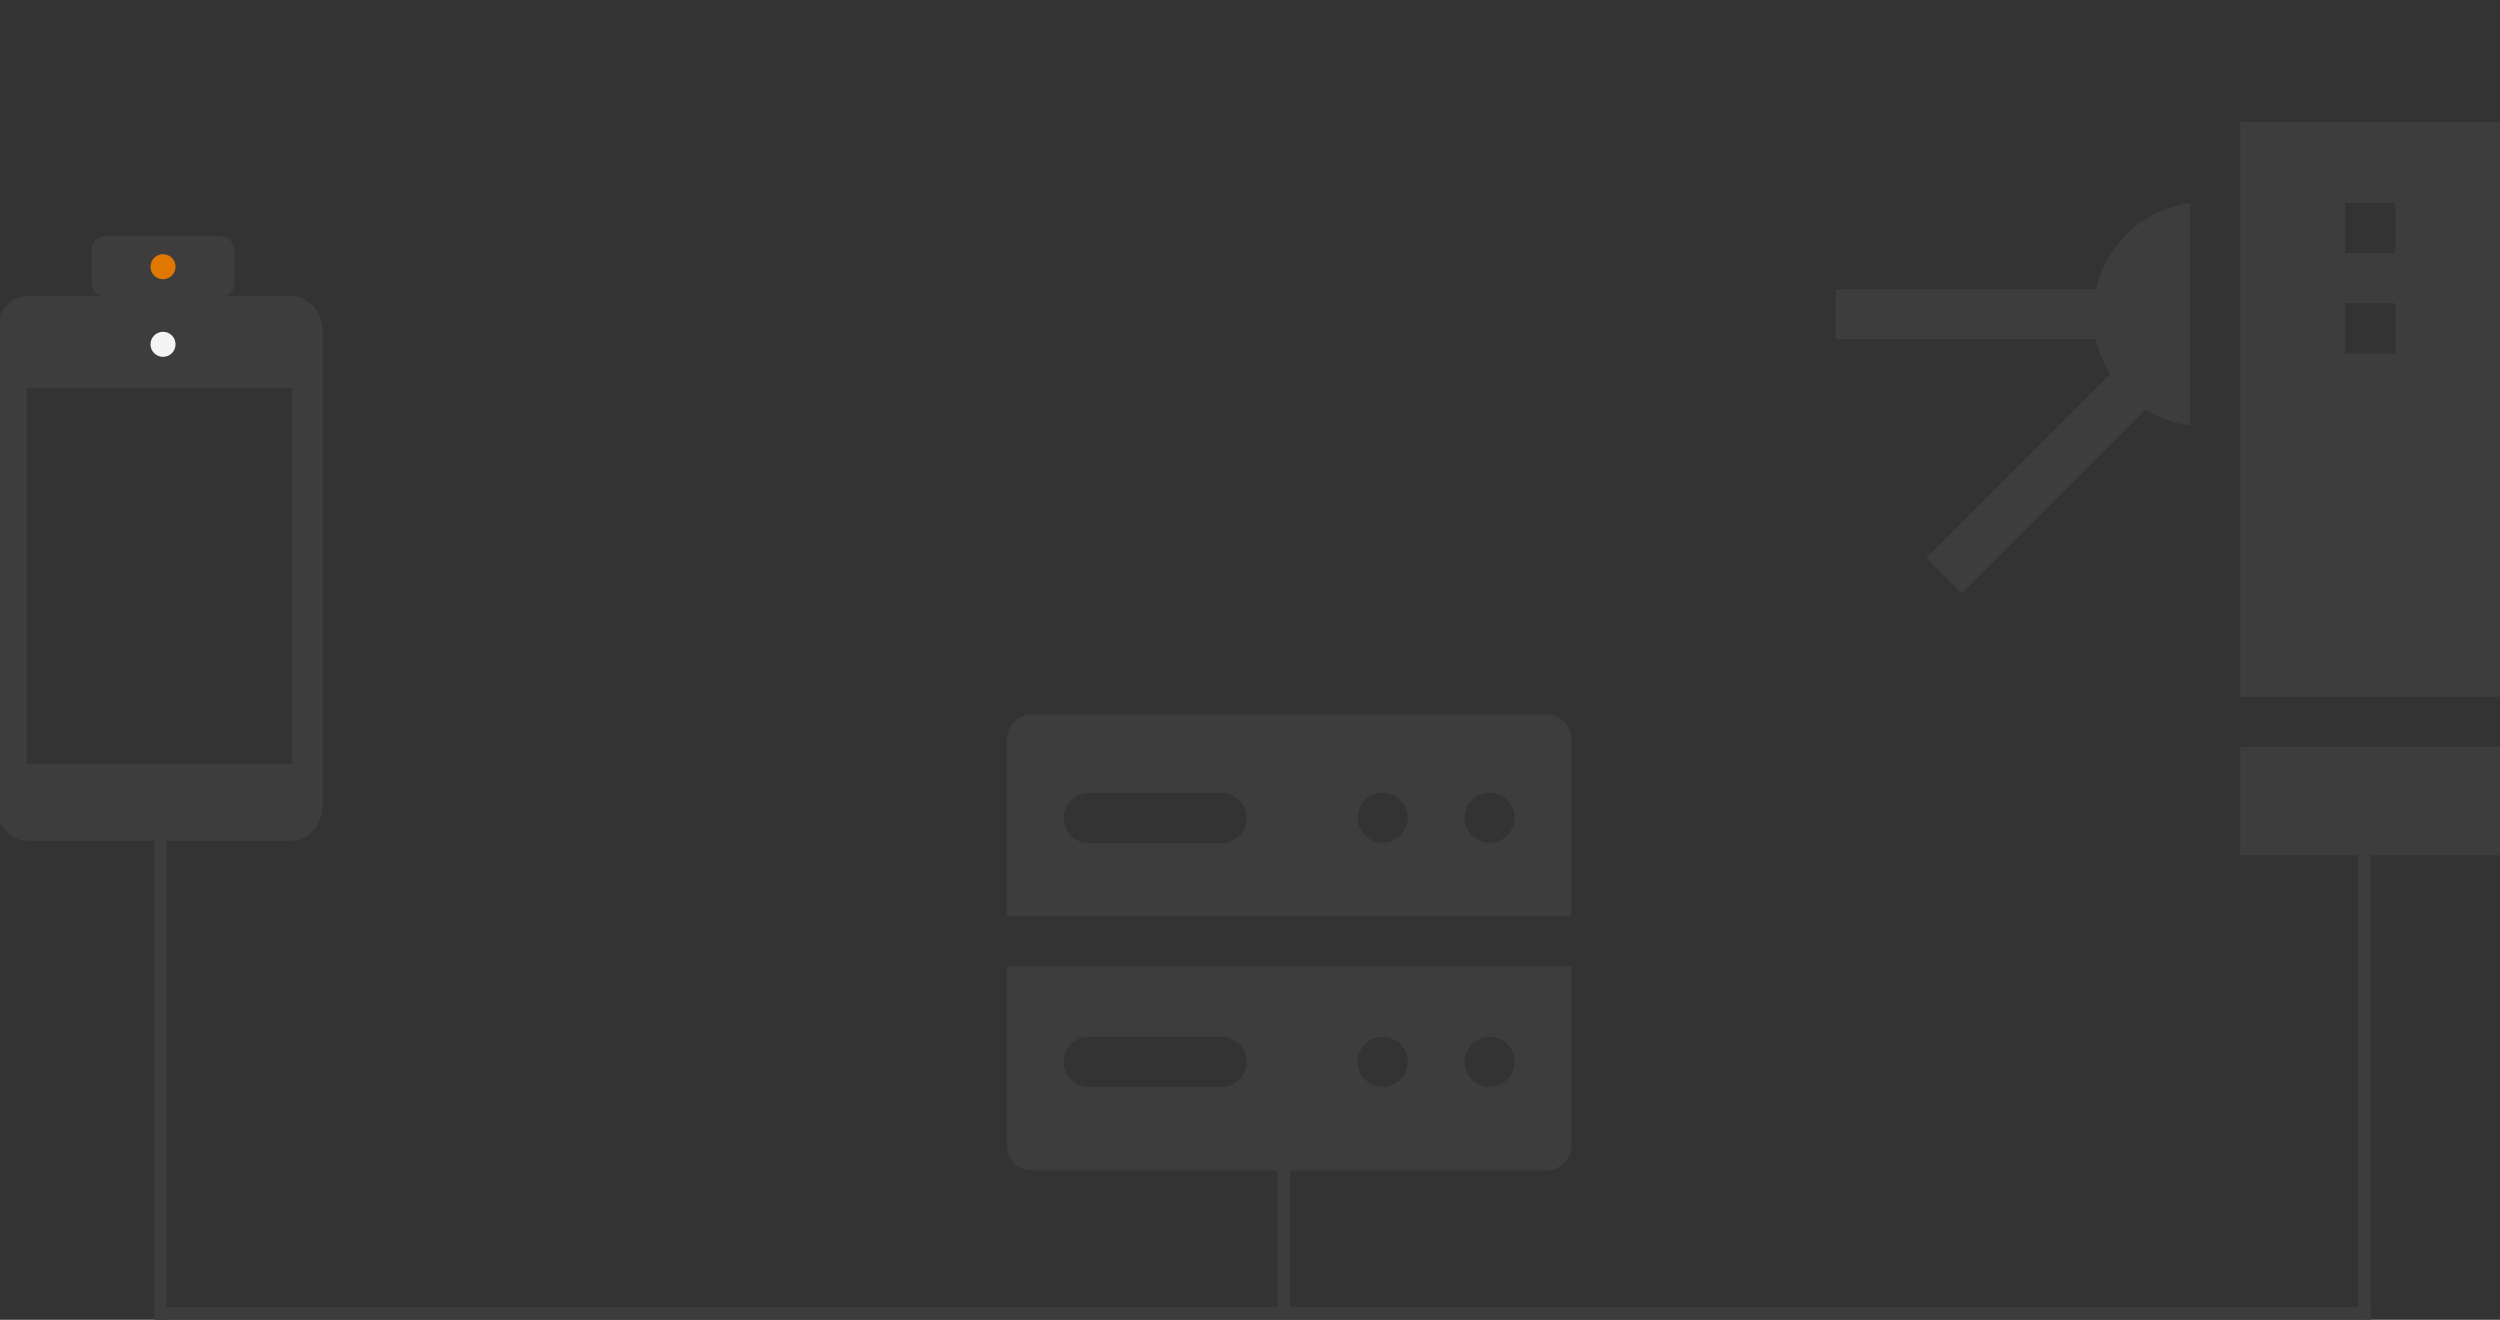 <?xml version="1.0" encoding="UTF-8" standalone="no"?> <!-- Created with Inkscape (http://www.inkscape.org/) --> <svg xmlns:dc="http://purl.org/dc/elements/1.1/" xmlns:cc="http://creativecommons.org/ns#" xmlns:rdf="http://www.w3.org/1999/02/22-rdf-syntax-ns#" xmlns:svg="http://www.w3.org/2000/svg" xmlns="http://www.w3.org/2000/svg" xmlns:sodipodi="http://sodipodi.sourceforge.net/DTD/sodipodi-0.dtd" xmlns:inkscape="http://www.inkscape.org/namespaces/inkscape" width="396.036mm" height="209.071mm" viewBox="0 0 396.036 209.071" id="svg8" inkscape:version="0.92.0 r15299" sodipodi:docname="tablet-server-scheme.svg"><rect x="0" y="0" width="396.036" height="209.071" fill="#333333" stroke="none"/> <defs id="defs2"></defs>  <g inkscape:label="Layer 1" inkscape:groupmode="layer" id="layer1" transform="translate(285.691,208.273)"> <path style="color:#000000;font-style:normal;font-variant:normal;font-weight:normal;font-stretch:normal;font-size:medium;line-height:normal;font-family:sans-serif;font-variant-ligatures:normal;font-variant-position:normal;font-variant-caps:normal;font-variant-numeric:normal;font-variant-alternates:normal;font-feature-settings:normal;text-indent:0;text-align:start;text-decoration:none;text-decoration-line:none;text-decoration-style:solid;text-decoration-color:#000000;letter-spacing:normal;word-spacing:normal;text-transform:none;writing-mode:lr-tb;direction:ltr;text-orientation:mixed;dominant-baseline:auto;baseline-shift:baseline;text-anchor:start;white-space:normal;shape-padding:0;clip-rule:nonzero;display:inline;overflow:visible;visibility:visible;opacity:1;isolation:auto;mix-blend-mode:normal;color-interpolation:sRGB;color-interpolation-filters:linearRGB;solid-color:#000000;solid-opacity:1;vector-effect:none;fill:#3d3d3d;fill-opacity:1;fill-rule:nonzero;stroke:none;stroke-width:2;stroke-linecap:butt;stroke-linejoin:miter;stroke-miterlimit:4;stroke-dasharray:none;stroke-dashoffset:0;stroke-opacity:1;color-rendering:auto;image-rendering:auto;shape-rendering:auto;text-rendering:auto;enable-background:accumulate" d="m -83.318,-28 v 27.797 h 2 V -28 Z" id="path4997-4-1" inkscape:connector-curvature="0"></path> <g id="g4531" transform="translate(-228.783,-246.957)" style="fill:#3d3d3d;fill-opacity:1"> <g id="g5007" transform="translate(14.266,-18.174)"> <path inkscape:connector-curvature="0" d="M 173.793,170.038 H 92.302 c -2.192,0 -3.969,1.777 -3.969,3.969 v 28.031 H 177.762 v -28.031 c 0,-2.192 -1.777,-3.969 -3.969,-3.969 z m -51.431,20.373 h -21.065 c -2.192,0 -3.969,-1.777 -3.969,-3.969 0,-2.192 1.777,-3.969 3.969,-3.969 h 21.065 c 2.192,0 3.969,1.777 3.969,3.969 0,2.192 -1.777,3.969 -3.969,3.969 z m 25.502,-0.038 c -2.192,0 -3.969,-1.777 -3.969,-3.969 0,-2.192 1.777,-3.969 3.969,-3.969 2.192,0 3.969,1.777 3.969,3.969 0,2.192 -1.777,3.969 -3.969,3.969 z m 16.933,0 c -2.192,0 -3.969,-1.777 -3.969,-3.969 0,-2.192 1.777,-3.969 3.969,-3.969 2.192,0 3.969,1.777 3.969,3.969 0,2.192 -1.777,3.969 -3.969,3.969 z" id="path4509" style="fill:#3d3d3d;fill-opacity:1;stroke-width:0.265"></path> <path inkscape:connector-curvature="0" d="m 88.333,238.3 c 0,2.192 1.777,3.969 3.969,3.969 h 81.492 c 2.192,0 3.969,-1.777 3.969,-3.969 V 209.975 H 88.333 Z m 76.465,-17.198 c 2.192,0 3.969,1.777 3.969,3.969 0,2.192 -1.777,3.969 -3.969,3.969 -2.192,0 -3.969,-1.777 -3.969,-3.969 0,-2.192 1.777,-3.969 3.969,-3.969 z m -16.933,0 c 2.192,0 3.969,1.777 3.969,3.969 0,2.192 -1.777,3.969 -3.969,3.969 -2.192,0 -3.969,-1.777 -3.969,-3.969 0,-2.192 1.777,-3.969 3.969,-3.969 z m -46.567,0 h 21.065 c 2.192,0 3.969,1.777 3.969,3.969 0,2.192 -1.777,3.969 -3.969,3.969 h -21.065 c -2.192,0 -3.969,-1.777 -3.969,-3.969 0,-2.192 1.777,-3.969 3.969,-3.969 z" id="path4511" style="fill:#3d3d3d;fill-opacity:1;stroke-width:0.265"></path> </g> </g> <g id="g4535" style="stroke-width:0.115" transform="matrix(2.077,0,0,2.533,-117.842,-43.14)"></g> <g id="g4537" style="stroke-width:0.115" transform="matrix(2.077,0,0,2.533,-117.842,-43.14)"></g> <g id="g4539" style="stroke-width:0.115" transform="matrix(2.077,0,0,2.533,-117.842,-43.14)"></g> <g id="g4541" style="stroke-width:0.115" transform="matrix(2.077,0,0,2.533,-117.842,-43.14)"></g> <g id="g4543" style="stroke-width:0.115" transform="matrix(2.077,0,0,2.533,-117.842,-43.14)"></g> <g id="g4545" style="stroke-width:0.115" transform="matrix(2.077,0,0,2.533,-117.842,-43.14)"></g> <g id="g4547" style="stroke-width:0.115" transform="matrix(2.077,0,0,2.533,-117.842,-43.14)"></g> <g id="g4549" style="stroke-width:0.115" transform="matrix(2.077,0,0,2.533,-117.842,-43.14)"></g> <g id="g4551" style="stroke-width:0.115" transform="matrix(2.077,0,0,2.533,-117.842,-43.14)"></g> <g id="g4553" style="stroke-width:0.115" transform="matrix(2.077,0,0,2.533,-117.842,-43.14)"></g> <g id="g4555" style="stroke-width:0.115" transform="matrix(2.077,0,0,2.533,-117.842,-43.14)"></g> <g id="g4557" style="stroke-width:0.115" transform="matrix(2.077,0,0,2.533,-117.842,-43.14)"></g> <g id="g4559" style="stroke-width:0.115" transform="matrix(2.077,0,0,2.533,-117.842,-43.14)"></g> <g id="g4561" style="stroke-width:0.115" transform="matrix(2.077,0,0,2.533,-117.842,-43.14)"></g> <g id="g4563" style="stroke-width:0.115" transform="matrix(2.077,0,0,2.533,-117.842,-43.14)"></g> <g style="stroke-width:0.115" id="g4567" transform="matrix(2.077,0,0,2.533,-117.842,-43.14)"></g> <g style="stroke-width:0.115" id="g4569" transform="matrix(2.077,0,0,2.533,-117.842,-43.14)"></g> <g style="stroke-width:0.115" id="g4571" transform="matrix(2.077,0,0,2.533,-117.842,-43.14)"></g> <g style="stroke-width:0.115" id="g4573" transform="matrix(2.077,0,0,2.533,-117.842,-43.14)"></g> <g style="stroke-width:0.115" id="g4575" transform="matrix(2.077,0,0,2.533,-117.842,-43.14)"></g> <g style="stroke-width:0.115" id="g4577" transform="matrix(2.077,0,0,2.533,-117.842,-43.14)"></g> <g style="stroke-width:0.115" id="g4579" transform="matrix(2.077,0,0,2.533,-117.842,-43.14)"></g> <g style="stroke-width:0.115" id="g4581" transform="matrix(2.077,0,0,2.533,-117.842,-43.14)"></g> <g style="stroke-width:0.115" id="g4583" transform="matrix(2.077,0,0,2.533,-117.842,-43.14)"></g> <g style="stroke-width:0.115" id="g4585" transform="matrix(2.077,0,0,2.533,-117.842,-43.14)"></g> <g style="stroke-width:0.115" id="g4587" transform="matrix(2.077,0,0,2.533,-117.842,-43.14)"></g> <g style="stroke-width:0.115" id="g4589" transform="matrix(2.077,0,0,2.533,-117.842,-43.14)"></g> <g style="stroke-width:0.115" id="g4591" transform="matrix(2.077,0,0,2.533,-117.842,-43.14)"></g> <g style="stroke-width:0.115" id="g4593" transform="matrix(2.077,0,0,2.533,-117.842,-43.14)"></g> <g style="stroke-width:0.115" id="g4595" transform="matrix(2.077,0,0,2.533,-117.842,-43.14)"></g> <rect style="opacity:1;fill:#0065ac;fill-opacity:1;fill-rule:evenodd;stroke:none;stroke-width:3;stroke-linecap:round;stroke-linejoin:miter;stroke-miterlimit:4;stroke-dasharray:none;stroke-dashoffset:0;stroke-opacity:1" id="rect4751" width="12.095" height="5.4139895e-007" x="7.182" y="-40.533" rx="14.205" ry="5.4139895e-007"></rect> <path style="color:#000000;font-style:normal;font-variant:normal;font-weight:normal;font-stretch:normal;font-size:medium;line-height:normal;font-family:sans-serif;font-variant-ligatures:normal;font-variant-position:normal;font-variant-caps:normal;font-variant-numeric:normal;font-variant-alternates:normal;font-feature-settings:normal;text-indent:0;text-align:start;text-decoration:none;text-decoration-line:none;text-decoration-style:solid;text-decoration-color:#000000;letter-spacing:normal;word-spacing:normal;text-transform:none;writing-mode:lr-tb;direction:ltr;text-orientation:mixed;dominant-baseline:auto;baseline-shift:baseline;text-anchor:start;white-space:normal;shape-padding:0;clip-rule:nonzero;display:inline;overflow:visible;visibility:visible;opacity:1;isolation:auto;mix-blend-mode:normal;color-interpolation:sRGB;color-interpolation-filters:linearRGB;solid-color:#000000;solid-opacity:1;vector-effect:none;fill:#3d3d3d;fill-opacity:1;fill-rule:nonzero;stroke:none;stroke-width:2;stroke-linecap:butt;stroke-linejoin:miter;stroke-miterlimit:4;stroke-dasharray:none;stroke-dashoffset:0;stroke-opacity:1;color-rendering:auto;image-rendering:auto;shape-rendering:auto;text-rendering:auto;enable-background:accumulate" d="M -261.266,-77.244 V 0.799 h 2 V -77.244 Z" id="path4997" inkscape:connector-curvature="0"></path> <path style="color:#000000;font-style:normal;font-variant:normal;font-weight:normal;font-stretch:normal;font-size:medium;line-height:normal;font-family:sans-serif;font-variant-ligatures:normal;font-variant-position:normal;font-variant-caps:normal;font-variant-numeric:normal;font-variant-alternates:normal;font-feature-settings:normal;text-indent:0;text-align:start;text-decoration:none;text-decoration-line:none;text-decoration-style:solid;text-decoration-color:#000000;letter-spacing:normal;word-spacing:normal;text-transform:none;writing-mode:lr-tb;direction:ltr;text-orientation:mixed;dominant-baseline:auto;baseline-shift:baseline;text-anchor:start;white-space:normal;shape-padding:0;clip-rule:nonzero;display:inline;overflow:visible;visibility:visible;opacity:1;isolation:auto;mix-blend-mode:normal;color-interpolation:sRGB;color-interpolation-filters:linearRGB;solid-color:#000000;solid-opacity:1;vector-effect:none;fill:#3d3d3d;fill-opacity:1;fill-rule:nonzero;stroke:none;stroke-width:2;stroke-linecap:butt;stroke-linejoin:miter;stroke-miterlimit:4;stroke-dasharray:none;stroke-dashoffset:0;stroke-opacity:1;color-rendering:auto;image-rendering:auto;shape-rendering:auto;text-rendering:auto;enable-background:accumulate" d="M 87.857,-77.301 V 0.742 h 2 V -77.301 Z" id="path4997-4" inkscape:connector-curvature="0"></path> <path style="color:#000000;font-style:normal;font-variant:normal;font-weight:normal;font-stretch:normal;font-size:medium;line-height:normal;font-family:sans-serif;font-variant-ligatures:normal;font-variant-position:normal;font-variant-caps:normal;font-variant-numeric:normal;font-variant-alternates:normal;font-feature-settings:normal;text-indent:0;text-align:start;text-decoration:none;text-decoration-line:none;text-decoration-style:solid;text-decoration-color:#000000;letter-spacing:normal;word-spacing:normal;text-transform:none;writing-mode:lr-tb;direction:ltr;text-orientation:mixed;dominant-baseline:auto;baseline-shift:baseline;text-anchor:start;white-space:normal;shape-padding:0;clip-rule:nonzero;display:inline;overflow:visible;visibility:visible;opacity:1;isolation:auto;mix-blend-mode:normal;color-interpolation:sRGB;color-interpolation-filters:linearRGB;solid-color:#000000;solid-opacity:1;vector-effect:none;fill:#3d3d3d;fill-opacity:1;fill-rule:nonzero;stroke:none;stroke-width:2;stroke-linecap:butt;stroke-linejoin:miter;stroke-miterlimit:4;stroke-dasharray:none;stroke-dashoffset:0;stroke-opacity:1;color-rendering:auto;image-rendering:auto;shape-rendering:auto;text-rendering:auto;enable-background:accumulate" d="m -260.855,-1.203 v 2 H 89.803 v -2 z" id="path4997-0" inkscape:connector-curvature="0"></path> <g id="g4955" transform="translate(85.136,-24.966)"> <g id="g4943"> <rect style="opacity:1;fill:#3d3d3d;fill-opacity:1;fill-rule:evenodd;stroke:none;stroke-width:3;stroke-linecap:round;stroke-linejoin:miter;stroke-miterlimit:4;stroke-dasharray:none;stroke-dashoffset:0;stroke-opacity:1" id="rect4749" width="22.661" height="9.638" x="-356.332" y="-145.877" rx="2.165" ry="2.165"></rect> <circle style="opacity:1;fill:#df7700;fill-opacity:1;fill-rule:evenodd;stroke:none;stroke-width:3;stroke-linecap:round;stroke-linejoin:miter;stroke-miterlimit:4;stroke-dasharray:none;stroke-dashoffset:0;stroke-opacity:1" id="path4753" cx="-345.001" cy="-141.057" r="1.984"></circle> </g> <g id="g4947"> <path style="fill:#3d3d3d;fill-opacity:1;stroke-width:1" d="m -1383.455,-514.582 c -10.024,0 -18.094,9.888 -18.094,22.104 v 281.225 c 0,12.177 8.07,22.094 18.094,22.094 h 159.018 c 9.993,0 18.102,-9.907 18.102,-22.094 v -281.225 c 0.015,-12.215 -8.101,-22.104 -18.102,-22.104 z m 0.231,54.84 h 158.578 v 224.557 h -158.578 z m 77.768,262.156 h 3.039 c -0.497,0.086 -1.001,0.146 -1.518,0.146 -0.518,0 -1.023,-0.061 -1.522,-0.146 z" id="path4533" inkscape:connector-curvature="0" transform="scale(0.265)"></path> <circle style="opacity:1;fill:#ffffff;fill-opacity:0.941;fill-rule:evenodd;stroke:none;stroke-width:3;stroke-linecap:round;stroke-linejoin:miter;stroke-miterlimit:4;stroke-dasharray:none;stroke-dashoffset:0;stroke-opacity:1" id="path4753-5" cx="-345.001" cy="-128.76" r="1.984"></circle> </g> </g> <g id="g4939" transform="matrix(0.051,0,0,0.051,-355.963,-140.11)" style="fill:#ff0000;fill-opacity:1;stroke-width:5.233"> <g id="g4846" style="fill:#ff0000;fill-opacity:1;stroke-width:5.233"> <g id="g4844" style="fill:#ff0000;fill-opacity:1;stroke-width:5.233"> <path id="path4842" d="M 402.816,355.424 332.864,341.44 C 325.408,339.968 320,333.376 320,325.792 v -16.064 c 4.608,-6.4 8.896,-14.976 13.408,-23.904 3.424,-6.752 8.576,-16.96 10.88,-19.328 13.568,-13.28 28.032,-29.728 32.448,-51.232 4.032,-19.456 0.032,-29.568 -4.64,-37.568 0,-15.648 0,-44.32 -5.44,-64.928 -0.576,-24.96 -5.12,-39.04 -16.64,-51.52 -8.128,-8.8 -20.096,-10.816 -29.696,-12.448 -3.808,-0.64 -9.024,-1.504 -10.848,-2.528 -16.576,-9.216 -33.44,-13.76 -54.08,-14.272 -42.24,1.6 -94.08,28.384 -111.424,76.544 -5.28,14.624 -4.768,38.624 -4.384,57.92 l -0.448,11.232 c -4.064,8 -8.064,18.112 -4.032,37.536 4.416,21.568 18.88,38.016 32.384,51.232 2.336,2.432 7.552,12.672 11.008,19.424 4.544,8.896 8.896,17.44 13.504,23.84 v 16.064 c 0,7.584 -5.408,14.176 -12.832,15.68 l -69.984,13.984 C 64.448,364.416 32,404 32,449.6 V 480 c 0,17.664 14.368,32 32,32 h 384 c 17.664,0 32,-14.336 32,-32 v -30.4 c 0,-45.6 -32.48,-85.184 -77.184,-94.176 z" inkscape:connector-curvature="0" style="fill:#ff0000;fill-opacity:1;stroke-width:5.233"></path> </g> </g> <g id="g4852" style="fill:#ff0000;fill-opacity:1;stroke-width:5.233"> <g id="g4850" style="fill:#ff0000;fill-opacity:1;stroke-width:5.233"> <path id="path4848" d="M 112,0 H 48 C 39.168,0 32,7.168 32,16 v 96 c 0,8.832 7.168,16 16,16 8.832,0 16,-7.168 16,-16 V 32 h 48 c 8.832,0 16,-7.168 16,-16 0,-8.832 -7.168,-16 -16,-16 z" inkscape:connector-curvature="0" style="fill:#ff0000;fill-opacity:1;stroke-width:5.233"></path> </g> </g> <g id="g4858" style="fill:#ff0000;fill-opacity:1;stroke-width:5.233"> <g id="g4856" style="fill:#ff0000;fill-opacity:1;stroke-width:5.233"> <path id="path4854" d="M 112,288 H 64 v -80 c 0,-8.832 -7.168,-16 -16,-16 -8.832,0 -16,7.168 -16,16 v 96 c 0,8.832 7.168,16 16,16 h 64 c 8.832,0 16,-7.168 16,-16 0,-8.832 -7.168,-16 -16,-16 z" inkscape:connector-curvature="0" style="fill:#ff0000;fill-opacity:1;stroke-width:5.233"></path> </g> </g> <g id="g4864" style="fill:#ff0000;fill-opacity:1;stroke-width:5.233"> <g id="g4862" style="fill:#ff0000;fill-opacity:1;stroke-width:5.233"> <path id="path4860" d="m 464,0 h -64 c -8.832,0 -16,7.168 -16,16 0,8.832 7.168,16 16,16 h 48 v 80 c 0,8.832 7.168,16 16,16 8.832,0 16,-7.168 16,-16 V 16 C 480,7.168 472.832,0 464,0 Z" inkscape:connector-curvature="0" style="fill:#ff0000;fill-opacity:1;stroke-width:5.233"></path> </g> </g> <g id="g4870" style="fill:#ff0000;fill-opacity:1;stroke-width:5.233"> <g id="g4868" style="fill:#ff0000;fill-opacity:1;stroke-width:5.233"> <path id="path4866" d="m 464,192 c -8.832,0 -16,7.168 -16,16 v 80 h -48 c -8.832,0 -16,7.168 -16,16 0,8.832 7.168,16 16,16 h 64 c 8.832,0 16,-7.168 16,-16 v -96 c 0,-8.832 -7.168,-16 -16,-16 z" inkscape:connector-curvature="0" style="fill:#ff0000;fill-opacity:1;stroke-width:5.233"></path> </g> </g> <g id="g4872" style="fill:#ff0000;fill-opacity:1;stroke-width:5.233"></g> <g id="g4874" style="fill:#ff0000;fill-opacity:1;stroke-width:5.233"></g> <g id="g4876" style="fill:#ff0000;fill-opacity:1;stroke-width:5.233"></g> <g id="g4878" style="fill:#ff0000;fill-opacity:1;stroke-width:5.233"></g> <g id="g4880" style="fill:#ff0000;fill-opacity:1;stroke-width:5.233"></g> <g id="g4882" style="fill:#ff0000;fill-opacity:1;stroke-width:5.233"></g> <g id="g4884" style="fill:#ff0000;fill-opacity:1;stroke-width:5.233"></g> <g id="g4886" style="fill:#ff0000;fill-opacity:1;stroke-width:5.233"></g> <g id="g4888" style="fill:#ff0000;fill-opacity:1;stroke-width:5.233"></g> <g id="g4890" style="fill:#ff0000;fill-opacity:1;stroke-width:5.233"></g> <g id="g4892" style="fill:#ff0000;fill-opacity:1;stroke-width:5.233"></g> <g id="g4894" style="fill:#ff0000;fill-opacity:1;stroke-width:5.233"></g> <g id="g4896" style="fill:#ff0000;fill-opacity:1;stroke-width:5.233"></g> <g id="g4898" style="fill:#ff0000;fill-opacity:1;stroke-width:5.233"></g> <g id="g4900" style="fill:#ff0000;fill-opacity:1;stroke-width:5.233"></g> </g> <path style="fill:#3d3d3d;fill-opacity:1;stroke-width:0.265" inkscape:connector-curvature="0" d="M 69.193,-97.901 H 110.345 V -188.948 H 69.193 Z m 16.607,-78.222 h 7.938 v 7.938 h -7.938 z m 0,15.876 h 7.938 v 7.938 h -7.938 z" id="path4485"></path> <path style="fill:#ff0000;fill-opacity:1;stroke-width:0.265" inkscape:connector-curvature="0" d="m -346.72,-161.873 h -28.961 l -2.196,11.387 h 33.353 z" id="path4487"></path> <path style="fill:#3d3d3d;fill-opacity:1;stroke-width:0.265" inkscape:connector-curvature="0" d="m 69.193,-89.963 h 41.152 v 17.157 H 69.193 Z" id="path4489"></path> <path style="fill:#3d3d3d;fill-opacity:1;stroke-width:0.265" inkscape:connector-curvature="0" d="M 46.328,-162.462 H 5.111 v 7.938 H 46.328 c 0.451,1.973 1.23,3.82 2.278,5.484 l -29.149,29.149 5.613,5.613 29.149,-29.149 c 2.094,1.319 4.48,2.214 7.037,2.563 v -35.259 c -7.357,1.004 -13.294,6.521 -14.928,13.661 z" id="path4491"></path> </g> </svg> 